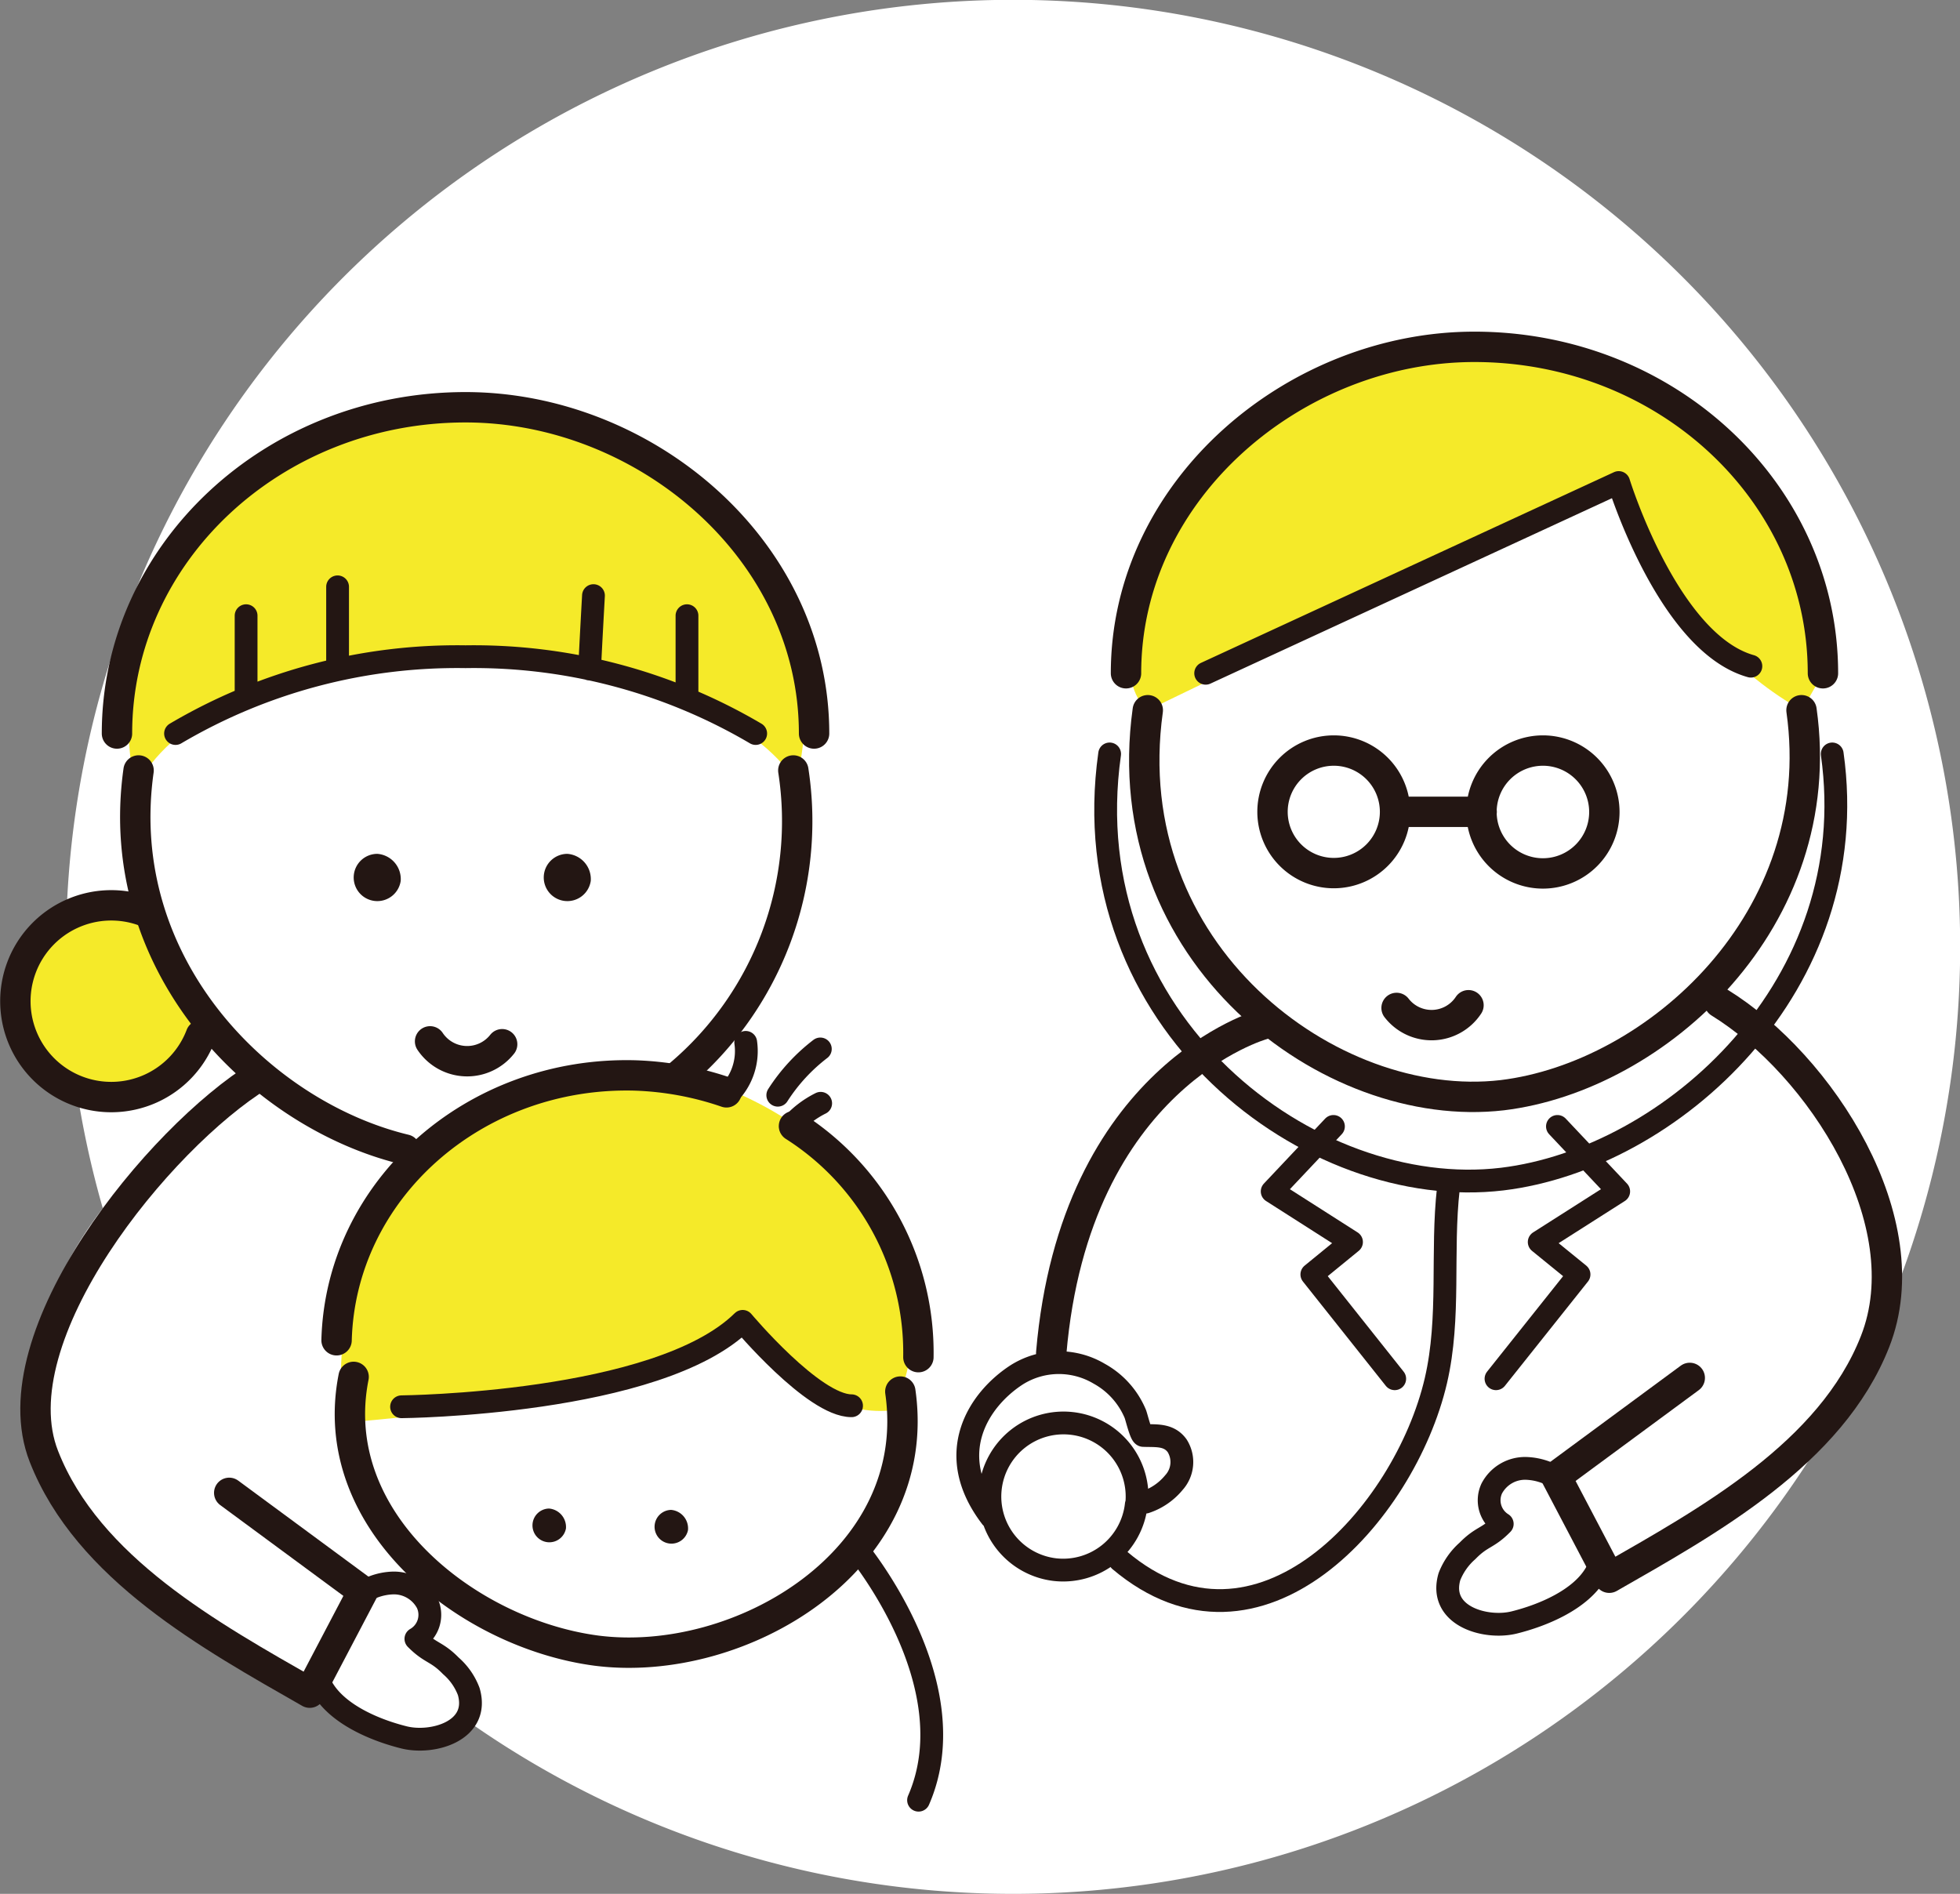 <svg xmlns="http://www.w3.org/2000/svg" xmlns:xlink="http://www.w3.org/1999/xlink" viewBox="0 0 116.12 112.21"><rect x="0" y="0" width="116.12" height="112.21" fill="#808080" stroke="none"/><defs><clipPath id="clip-path" transform="translate(0)"><rect width="116.12" height="112.21" style="fill:none"/></clipPath></defs><g id="レイヤー_2" data-name="レイヤー 2"><g id="レイヤー_1-2" data-name="レイヤー 1"><g style="clip-path:url(#clip-path)"><path d="M60,112.21A56.11,56.11,0,1,0,3.91,56.1,56.11,56.11,0,0,0,60,112.21" transform="translate(0)" style="fill:#fff"/><path d="M101.87,59.4c7.88,4,12,13,9.22,20.08-2.6,6.64-9.9,10.65-14.88,13.51a1,1,0,0,1-1.33-.39l-2.1-4a1.53,1.53,0,0,1,.43-1.88l6.9-5.09" transform="translate(0)" style="fill:#fff"/><path d="M24.23,66.86a1.18,1.18,0,0,1-1.46,1C15.43,66.05,6.58,57.2,8,46.92a3.65,3.65,0,0,1,1.18-2.05c4.5-3.53,4.5-3.53,12.16-4.48s7.65-1,2.86,26.47" transform="translate(0)" style="fill:#fff"/><path d="M21.06,94.66a3.57,3.57,0,0,1,2.25-.87,2.23,2.23,0,0,1,2,1.19,1.64,1.64,0,0,1-.67,2.12c.87.88,1.21.72,2.07,1.6a3.78,3.78,0,0,1,1.06,1.52c.68,2.34-2.14,3.14-3.83,2.72S20,101.59,19.09,100" transform="translate(0)" style="fill:#fff"/><path d="M15.4,63.72C5.54,69.07-.19,79.18,2.6,86.29c2.6,6.64,9.89,10.65,14.88,13.51a1,1,0,0,0,1.33-.39l2.1-4a3.9,3.9,0,0,1,1.79-1.57l13.65-5" transform="translate(0)" style="fill:#fff"/><path d="M20.31,84.29s19.86-1.36,23.66-6c0,0,4.16,6.66,10,5.06l-.61-.9s3.86-9-6.26-15.79c0,0-7.89-5.72-14.56-2.36,0,0-13.86,4-12.21,20" transform="translate(0)" style="fill:#f5ea29"/><path d="M68,42.08,95.9,28.59S99,37.78,106.76,42.08L108,39.89s.23-16.65-18.74-19.34c0,0-19.25-.9-21.94,16.19,0,0-1.24,3.55.65,5.34" transform="translate(0)" style="fill:#f5ea29"/><path d="M8,46.86s2.29-7,17.47-7.89c0,0,16.55-.29,21.7,7.34,0,0,5-17.26-15.69-21.8,0,0-27.69-2.5-23.48,22.35" transform="translate(0)" style="fill:#f5ea29"/><path d="M8.9,54.12s-8.7-2.62-7.25,8c0,0,5.38,7.36,10.25-1.45Z" transform="translate(0)" style="fill:#f5ea29"/><path d="M53.34,82.45c1.43,10-9.48,16.44-18,15.35-7.6-1-16.09-7.65-14.39-16.22M82.65,48.1h5.13m7.27,0a3.64,3.64,0,1,1-3.63-3.63A3.64,3.64,0,0,1,95.05,48.1Zm-12.4,0A3.63,3.63,0,1,1,79,44.47,3.63,3.63,0,0,1,82.65,48.1Z" transform="translate(0)" style="fill:none;stroke:#231613;stroke-linecap:round;stroke-linejoin:round;stroke-width:1.8px"/><path d="M33.53,90.56a1,1,0,1,1-1-1.18,1.1,1.1,0,0,1,1,1.18" transform="translate(0)" style="fill:#231613"/><path d="M40.76,90.66a1,1,0,1,1-1-1.2,1.1,1.1,0,0,1,1,1.2" transform="translate(0)" style="fill:#231613"/><path d="M23.79,83.35S39,83.22,44,78.29c0,0,4.19,5,6.45,5" transform="translate(0)" style="fill:none;stroke:#231613;stroke-linecap:round;stroke-linejoin:round;stroke-width:1.35px"/><path d="M19.94,79.41c.24-8.92,8.17-15.95,17.69-15.69a18.5,18.5,0,0,1,5.41,1m4,2a15.91,15.91,0,0,1,7.37,13.69" transform="translate(0)" style="fill:none;stroke:#231613;stroke-linecap:round;stroke-linejoin:round;stroke-width:1.8px"/><path d="M46.08,64.89a10.78,10.78,0,0,1,2.52-2.74m-1.76,4.61a5.64,5.64,0,0,1,1.78-1.39m-5.52-.49a3.6,3.6,0,0,0,1.08-3.12" transform="translate(0)" style="fill:none;stroke:#231613;stroke-linecap:round;stroke-linejoin:round;stroke-width:1.35px"/><path d="M15.4,63.72c-6,3.7-15.59,15.46-12.8,22.57,2.6,6.64,9.89,10.65,15.75,14l3.15-6-7.92-5.84" transform="translate(0)" style="fill:none;stroke:#231613;stroke-linecap:round;stroke-linejoin:round;stroke-width:1.8px"/><path d="M21.06,94.66a3.57,3.57,0,0,1,2.25-.87,2.23,2.23,0,0,1,2,1.19,1.64,1.64,0,0,1-.67,2.12c.87.88,1.21.72,2.07,1.6a3.78,3.78,0,0,1,1.06,1.52c.68,2.34-2.14,3.14-3.83,2.72S20,101.59,19.09,100" transform="translate(0)" style="fill:none;stroke:#231613;stroke-linecap:round;stroke-linejoin:round;stroke-width:1.35px"/><path d="M25.48,61.7a2.64,2.64,0,0,0,4.27.17M6.93,43.46c0-10.68,9.25-19.33,20.65-19.33,10.58,0,20.65,8.39,20.65,19.33M47,45.65a19.68,19.68,0,0,1-6.79,18.07M24,68.11C15.43,66.05,6.58,57.2,8.21,45.65" transform="translate(0)" style="fill:none;stroke:#231613;stroke-linecap:round;stroke-linejoin:round;stroke-width:1.8px"/><path d="M23.74,52.19a1.4,1.4,0,1,1-1.38-1.6,1.5,1.5,0,0,1,1.38,1.6" transform="translate(0)" style="fill:#231613"/><path d="M35,52.19a1.4,1.4,0,1,1-1.39-1.6A1.5,1.5,0,0,1,35,52.19" transform="translate(0)" style="fill:#231613"/><path d="M101.87,59.4c6,3.7,12,13,9.22,20.08-2.6,6.64-9.9,10.65-15.75,14l-3.15-6,7.92-5.84" transform="translate(0)" style="fill:none;stroke:#231613;stroke-linecap:round;stroke-linejoin:round;stroke-width:1.8px"/><path d="M92.63,87.85A3.63,3.63,0,0,0,90.38,87a2.23,2.23,0,0,0-2,1.19A1.65,1.65,0,0,0,89,90.29c-.86.88-1.2.72-2.06,1.6a3.94,3.94,0,0,0-1.07,1.53c-.67,2.33,2.15,3.13,3.84,2.71s3.94-1.35,4.84-2.93" transform="translate(0)" style="fill:none;stroke:#231613;stroke-linecap:round;stroke-linejoin:round;stroke-width:1.35px"/><path d="M68,42.08c-2,14.39,10.8,24,21,22.81,9.11-1.1,19.48-10.39,17.73-22.81" transform="translate(0)" style="fill:none;stroke:#231613;stroke-linecap:round;stroke-linejoin:round;stroke-width:1.8px"/><path d="M65.74,44.67C63.5,60.56,77.67,71.22,89,69.86,99,68.65,110.48,58.38,108.55,44.67" transform="translate(0)" style="fill:none;stroke:#231613;stroke-linecap:round;stroke-linejoin:round;stroke-width:1.35px"/><path d="M87,59.56a2.62,2.62,0,0,1-4.26.16M108,39.89c0-10.68-9.24-19.34-20.65-19.34-10.57,0-20.64,8.4-20.64,19.34" transform="translate(0)" style="fill:none;stroke:#231613;stroke-linecap:round;stroke-linejoin:round;stroke-width:1.8px"/></g><path d="M92.27,66.74l3.63,3.85-4.71,3,2.36,1.92-4.92,6.18M79,66.74l-3.63,3.85,4.7,3-2.35,1.92,4.91,6.18" transform="translate(0)" style="fill:none;stroke:#231613;stroke-linecap:round;stroke-linejoin:round;stroke-width:1.35px"/><g style="clip-path:url(#clip-path)"><path d="M11.9,61.34A5.68,5.68,0,1,1,8.58,54" transform="translate(0)" style="fill:none;stroke:#231613;stroke-linecap:round;stroke-linejoin:round;stroke-width:1.8px"/><path d="M85.81,70.4c-.43,3.79.13,7.65-.74,11.4-1.85,7.94-10.52,17.59-18.73,10.65" transform="translate(0)" style="fill:none;stroke:#231613;stroke-linecap:round;stroke-linejoin:round;stroke-width:1.35px"/><path d="M74.81,60.7S63.68,63.76,62.28,80.16" transform="translate(0)" style="fill:none;stroke:#231613;stroke-linecap:round;stroke-linejoin:round;stroke-width:1.8px"/><path d="M35.16,35.29c-.08,1.45-.16,2.9-.23,4.35M20,34.77v4.87m20.7-3.16v4.87M14.58,36.48v4.87M10.4,43.46a32.84,32.84,0,0,1,17.18-4.55,32.9,32.9,0,0,1,17.19,4.55m26.66-3.57L95.9,28.59s2.93,9.51,7.83,10.88m-53,52.26s6.71,8,3.69,14.93M67.86,89a3.68,3.68,0,0,0,1.69-1.16,1.81,1.81,0,0,0,.19-2.18c-.5-.69-1.26-.58-2-.61-.15,0-.41-1.11-.48-1.28a4.86,4.86,0,0,0-2.14-2.38,4.68,4.68,0,0,0-4.89.07c-2.25,1.46-4.38,4.68-1.5,8.44m8.61-.75A4.36,4.36,0,1,0,62.5,93,4.36,4.36,0,0,0,67.32,89.14Z" transform="translate(0)" style="fill:none;stroke:#231613;stroke-linecap:round;stroke-linejoin:round;stroke-width:1.35px"/></g></g></g></svg>
